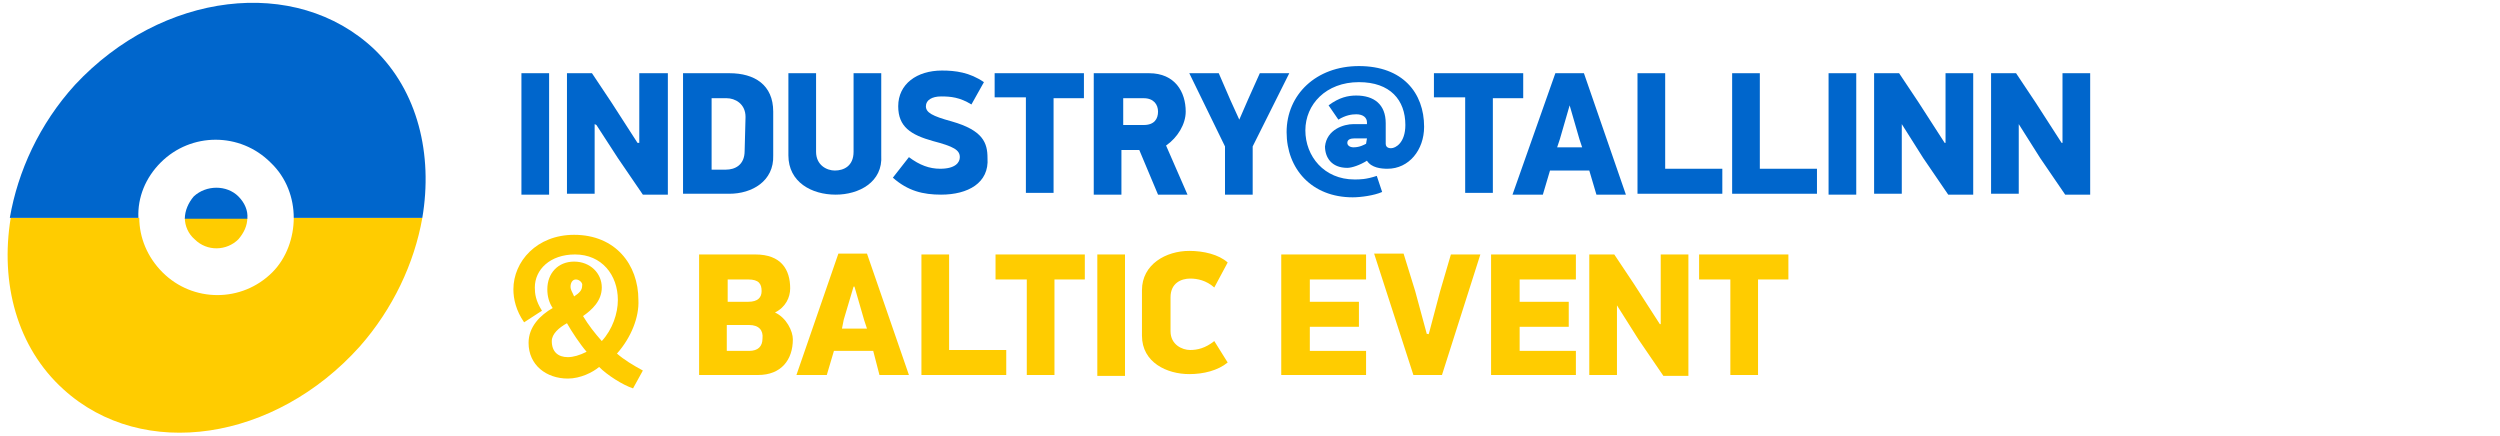 <?xml version="1.0" encoding="utf-8"?>
<!-- Generator: Adobe Illustrator 27.2.0, SVG Export Plug-In . SVG Version: 6.00 Build 0)  -->
<svg version="1.1" id="Layer_1" xmlns="http://www.w3.org/2000/svg" xmlns:xlink="http://www.w3.org/1999/xlink" x="0px" y="0px"
	 viewBox="0 0 280 48.8" style="enable-background:new 0 0 280 48.8;" xml:space="preserve">
<style type="text/css">
	.st0{fill:#0066CC;}
	.st1{fill:#FFCC00;}
</style>
<path class="st0" d="M61.5,8.2v13.6h-3.1V8.2H61.5z"/>
<path class="st0" d="M66.6,13.9v7.8h-3.1V8.2h2.8l2.2,3.3l2.9,4.5h0.2V8.2h3.2v13.6H72l-2.8-4.1L66.8,14L66.6,13.9
	C66.6,14,66.6,13.9,66.6,13.9z"/>
<path class="st0" d="M81.7,21.7h-5.2V8.2h5.2c2.8,0,4.9,1.3,4.9,4.3v4.9C86.7,20.3,84.2,21.7,81.7,21.7z M83.5,13.1
	c0-1.5-1.2-2.1-2.1-2.1h-1.7v8h1.6c1,0,2.1-0.5,2.1-2.1L83.5,13.1L83.5,13.1z"/>
<path class="st0" d="M93.6,21.8c-2.7,0-5.3-1.4-5.3-4.4V8.2h3.1V17c0,1.5,1.2,2.1,2.1,2.1c1,0,2.1-0.5,2.1-2.1V8.2h3.1v9.2
	C98.9,20.4,96.2,21.8,93.6,21.8z"/>
<path class="st0" d="M105.4,21.8c-2,0-3.7-0.4-5.4-1.9l1.8-2.3c1.2,0.9,2.3,1.3,3.5,1.3c1.7,0,2.2-0.7,2.2-1.3c0-0.8-0.7-1.2-3-1.8
	c-2.5-0.7-3.9-1.6-3.9-3.9c0-2.5,2.1-4,4.9-4c1.5,0,3.1,0.2,4.7,1.3l-1.4,2.5c-1.3-0.8-2.3-0.9-3.4-0.9c-1,0-1.7,0.4-1.7,1.1
	c0,0.7,0.7,1.1,2.9,1.7c3.5,1,4,2.4,4,4.1C110.8,20.5,108.4,21.8,105.4,21.8z"/>
<path class="st0" d="M118,10.9v10.7h-3.1V10.9h-3.5V8.2h10V11H118V10.9z"/>
<path class="st0" d="M128.7,8.2c2.9,0,4.1,2.1,4.1,4.3c0,1.4-0.9,2.9-2.2,3.8l2.4,5.5h-3.3l-2.1-5h-2v5h-3.1V8.2H128.7z M125.8,14
	h2.3c1.2,0,1.6-0.7,1.6-1.5s-0.5-1.5-1.6-1.5h-2.3V14z"/>
<path class="st0" d="M138.8,13.4l1-2.3l1.3-2.9h3.3l-4.1,8.2v5.4h-3.1v-5.4l-4-8.2h3.3l1.3,3L138.8,13.4L138.8,13.4z"/>
<path class="st0" d="M151.6,13.9h1.5v-0.2c0-0.5-0.4-0.9-1.2-0.9c-0.5,0-1.2,0.1-2,0.6l-1.1-1.6c1.2-0.9,2.2-1.1,3.1-1.1
	c2,0,3.3,1,3.3,3.1v2.3c0,0.5,0.5,0.5,0.6,0.5c0.5,0,1.6-0.6,1.6-2.6c0-2.8-1.7-4.8-5.2-4.8c-3.7,0-6,2.5-6,5.4s2.1,5.5,5.5,5.5
	c0.6,0,1.3,0,2.5-0.4l0.6,1.8c-0.9,0.4-2.4,0.6-3.3,0.6c-4.6,0-7.4-3.2-7.4-7.3c0-4.2,3.3-7.4,8.1-7.4c4.9,0,7.3,3,7.3,6.8
	c0,2.6-1.7,4.7-4.1,4.7c-0.7,0-1.8-0.1-2.3-0.9c-0.8,0.5-1.7,0.8-2.2,0.8c-1.8,0-2.5-1.2-2.5-2.4C148.6,14.5,150.5,13.9,151.6,13.9z
	 M153.1,15.5h-1.4c-0.4,0-0.8,0.1-0.8,0.5c0,0.3,0.3,0.5,0.7,0.5c0.7,0,1.2-0.3,1.4-0.4L153.1,15.5L153.1,15.5z"/>
<path class="st0" d="M167.2,10.9v10.7h-3.1V10.9h-3.5V8.2h10V11h-3.4V10.9z"/>
<path class="st0" d="M178,19.1h-4.4l-0.8,2.7h-3.4l4.8-13.6h3.2l4.7,13.6h-3.3L178,19.1z M174.4,16.5h2.8l-0.3-0.9l-1.1-3.8l0,0
	l-1.1,3.8L174.4,16.5z"/>
<path class="st0" d="M183.4,21.7V8.2h3.1v10.7h6.4v2.8L183.4,21.7L183.4,21.7z"/>
<path class="st0" d="M194,21.7V8.2h3.1v10.7h6.4v2.8L194,21.7L194,21.7z"/>
<path class="st0" d="M207.9,8.2v13.6h-3.1V8.2H207.9z"/>
<path class="st0" d="M213,13.9v7.8h-3.1V8.2h2.8l2.2,3.3l2.9,4.5h0.1V8.2h3.1v13.6h-2.8l-2.8-4.1L213,13.9L213,13.9L213,13.9z"/>
<path class="st0" d="M226.1,13.9v7.8H223V8.2h2.8l2.2,3.3l2.9,4.5h0.1V8.2h3.1v13.6h-2.8l-2.8-4.1L226.1,13.9L226.1,13.9L226.1,13.9
	z"/>
<path class="st1" d="M69.1,39.6c0.8,0.7,1.8,1.3,2.9,1.9l-1.1,2c-1.2-0.4-2.9-1.5-3.8-2.4c-0.7,0.6-2.1,1.3-3.5,1.3
	c-2.4,0-4.4-1.5-4.4-4c0-1.8,1.3-3.1,2.7-3.9c-0.4-0.6-0.6-1.3-0.6-2.1c0-1.8,1.2-3.1,3-3.1s3.1,1.3,3.1,2.9c0,1.5-1.1,2.5-2.1,3.2
	c0.6,1,1.3,1.9,2.1,2.8c1.2-1.3,1.8-3.1,1.8-4.6c0-2.8-1.8-5.1-4.8-5.1c-2.8,0-4.5,1.7-4.5,3.7c0,0.7,0.1,1.5,0.8,2.6l-2,1.3
	c-0.9-1.3-1.2-2.6-1.2-3.7c0-3.1,2.6-6.1,6.8-6.1c4.6,0,7.2,3.3,7.2,7.3C71.6,35.5,70.7,37.8,69.1,39.6z M63.5,36.2
	c-0.9,0.5-1.7,1.2-1.7,2c0,1.2,0.7,1.8,1.8,1.8c0.6,0,1.3-0.2,2.1-0.6C65,38.6,64,37.1,63.5,36.2z M64.5,31.3
	c-0.4,0-0.6,0.4-0.6,0.8c0,0.4,0.2,0.6,0.4,1.1c0.6-0.4,0.9-0.7,0.9-1.2C65.3,31.7,64.9,31.3,64.5,31.3z"/>
<path class="st1" d="M84.9,42h-6.6V28.5h6.3c2.9,0,3.9,1.7,3.9,3.8c0,1-0.5,2.1-1.7,2.7c1.3,0.6,2,2.1,2,3
	C88.8,40.3,87.5,42,84.9,42z M83.8,31.3h-2.3v2.5h2.3c1.1,0,1.5-0.5,1.5-1.2C85.3,31.8,85,31.3,83.8,31.3z M83.9,36.4h-2.5v2.9h2.5
	c1,0,1.5-0.5,1.5-1.4C85.5,37,85,36.4,83.9,36.4z"/>
<path class="st1" d="M97.8,39.3h-4.4L92.6,42h-3.4l4.7-13.6h3.2l4.7,13.6h-3.3L97.8,39.3z M94.3,36.8h2.8l-0.3-0.9l-1.1-3.8h-0.1
	l-1.1,3.7L94.3,36.8z"/>
<path class="st1" d="M103.2,42V28.5h3.1v10.7h6.4V42H103.2z"/>
<path class="st1" d="M118.1,31.3V42H115V31.3h-3.5v-2.8h10v2.8H118.1z"/>
<path class="st1" d="M126,28.5v13.6h-3.1V28.5H126z"/>
<path class="st1" d="M136,32.2c-0.9-0.8-1.9-1-2.7-1c-1,0-2.2,0.5-2.2,2.1v3.8c0,1.5,1.3,2.1,2.2,2.1c0.8,0,1.7-0.2,2.7-1l1.5,2.4
	c-1.1,0.9-2.7,1.3-4.3,1.3c-2.5,0-5.3-1.3-5.3-4.3v-5.1c0-2.9,2.7-4.4,5.3-4.4c1.6,0,3.3,0.4,4.3,1.3L136,32.2z"/>
<path class="st1" d="M143.5,28.5h9.5v2.8h-6.3v2.5h5.5v2.8h-5.5v2.7h6.3V42h-9.5V28.5z"/>
<path class="st1" d="M160,37.5l1.3-4.9l1.2-4.1h3.3L161.5,42h-3.2l-4.4-13.6h3.3l1.3,4.2l1.3,4.8h0.2L160,37.5L160,37.5z"/>
<path class="st1" d="M167,28.5h9.5v2.8h-6.3v2.5h5.5v2.8h-5.5v2.7h6.3V42H167V28.5z"/>
<path class="st1" d="M181.1,34.2V42H178V28.5h2.8l2.2,3.3l2.9,4.5h0.1v-7.8h3.1v13.6h-2.8l-2.8-4.1L181.1,34.2L181.1,34.2
	L181.1,34.2z"/>
<path class="st1" d="M196.9,31.3V42h-3.1V31.3h-3.5v-2.8h10v2.8H196.9z"/>
<g>
	<g id="XMLID_00000018238116009917024300000018175453015894901125_">
		<path class="st1" d="M32.9,24.4h14.4c-0.9,5.1-3.3,10.2-7,14.4C30.8,49.4,16,51.7,7.1,43.6C1.9,38.9,0,31.7,1.2,24.4h14.4
			c0,2.2,0.9,4.4,2.6,6.1c3.4,3.4,8.9,3.4,12.3,0C32.1,28.9,32.9,26.6,32.9,24.4z"/>
		<path class="st1" d="M20.7,24.4h7c0,0.9-0.4,1.7-1,2.4c-1.3,1.3-3.5,1.4-4.9,0C21.1,26.2,20.7,25.3,20.7,24.4z"/>
	</g>
	<g id="XMLID_00000172436888910342890510000010745209830598214540_">
		<path class="st0" d="M41.9,5.5c4.9,4.7,6.6,11.8,5.4,18.9H32.9c0-2.2-0.8-4.5-2.6-6.2c-3.4-3.4-8.9-3.4-12.3,0
			c-1.7,1.7-2.6,3.9-2.5,6.2H1.1C2,19.2,4.4,13.9,8.4,9.5C18.1-0.9,33.1-2.8,41.9,5.5z"/>
		<path class="st0" d="M26.7,22c0.7,0.7,1.1,1.6,1,2.5h-7c0-0.9,0.4-1.8,1-2.5C23.1,20.7,25.4,20.7,26.7,22z"/>
	</g>
</g>
</svg>

